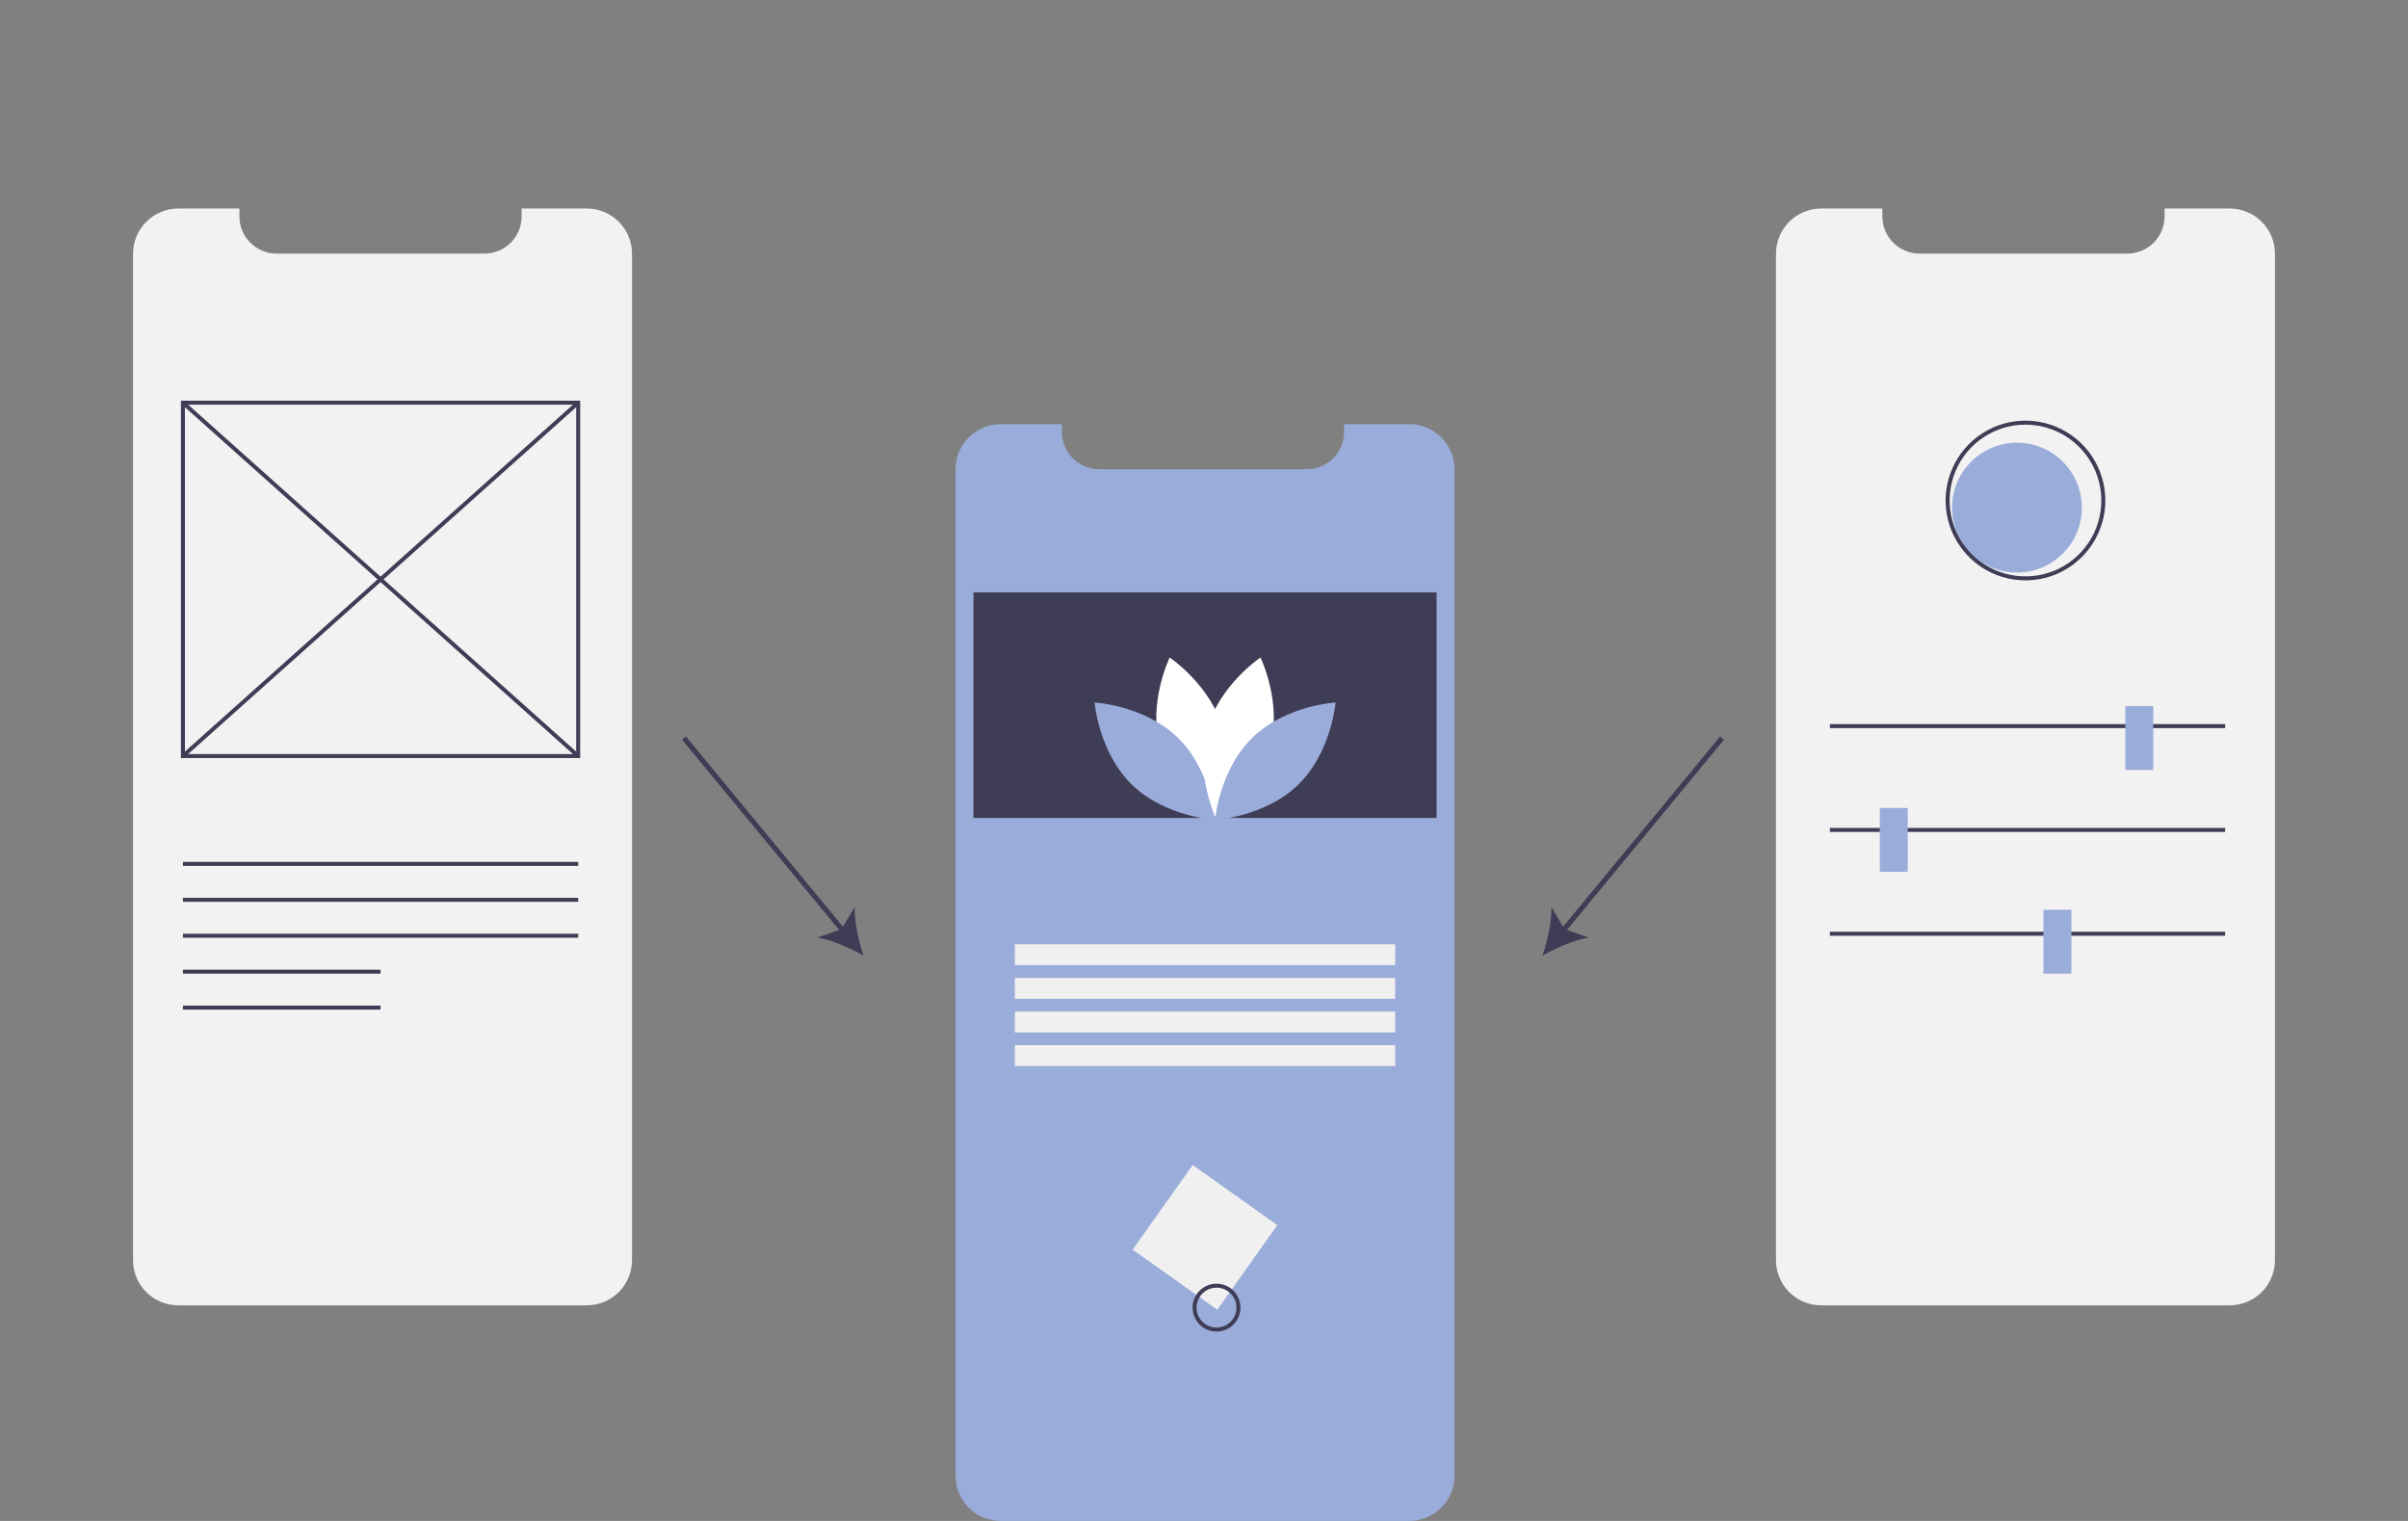<?xml version="1.0" encoding="UTF-8" standalone="no"?>
<svg
   xmlns:dc="http://purl.org/dc/elements/1.1/"
   xmlns:cc="http://creativecommons.org/ns#"
   xmlns:rdf="http://www.w3.org/1999/02/22-rdf-syntax-ns#"
   xmlns:svg="http://www.w3.org/2000/svg"
   xmlns="http://www.w3.org/2000/svg"
   xmlns:sodipodi="http://sodipodi.sourceforge.net/DTD/sodipodi-0.dtd"
   xmlns:inkscape="http://www.inkscape.org/namespaces/inkscape"
   width="950"
   height="600"
   viewBox="0 0 950 600"
   id="svg2"
   version="1.1"
   inkscape:version="0.91 r13725"
   sodipodi:docname="prototypes.svg"
   style="fill:none">
  <rect x="0" y="0" width="950" height="600" fill="#808080" stroke="none"/>
  <defs
     id="defs74" />
  <sodipodi:namedview
     pagecolor="#ffffff"
     bordercolor="#666666"
     borderopacity="1"
     objecttolerance="10"
     gridtolerance="10"
     guidetolerance="10"
     inkscape:pageopacity="0"
     inkscape:pageshadow="2"
     inkscape:window-width="1920"
     inkscape:window-height="1017"
     id="namedview72"
     showgrid="false"
     inkscape:zoom="0.34397163"
     inkscape:cx="63.958763"
     inkscape:cy="259"
     inkscape:window-x="-8"
     inkscape:window-y="-8"
     inkscape:window-maximized="1"
     inkscape:current-layer="svg2" />
  <g
     id="g3404"
     transform="translate(52.485,0.263)">
    <path
       style="fill:#9aacd9"
       inkscape:connector-curvature="0"
       id="path4"
       d="m 521.336,184.897 0,397.009 c -0.002,4.73 -1.882,9.265 -5.228,12.609 -3.345,3.343 -7.881,5.222 -12.61,5.222 l -161.178,0 c -2.343,0.004 -4.664,-0.454 -6.83,-1.349 -2.165,-0.894 -4.133,-2.208 -5.79,-3.864 -1.657,-1.656 -2.971,-3.624 -3.867,-5.789 -0.895,-2.165 -1.355,-4.486 -1.352,-6.829 l 0,-397.009 c 0,-2.343 0.462,-4.662 1.358,-6.827 0.897,-2.164 2.211,-4.131 3.867,-5.787 1.656,-1.657 3.623,-2.97 5.787,-3.867 2.165,-0.896 4.484,-1.358 6.827,-1.358 l 24.123,0 0,3.095 c 0.001,3.896 1.548,7.632 4.303,10.386 2.754,2.754 6.49,4.302 10.386,4.302 l 81.971,0 c 3.895,0 7.631,-1.548 10.386,-4.302 2.754,-2.755 4.302,-6.491 4.302,-10.386 l 0,-3.095 25.707,0 c 2.342,-7e-4 4.662,0.46 6.827,1.356 2.165,0.896 4.131,2.21 5.788,3.867 1.657,1.657 2.971,3.623 3.867,5.788 0.896,2.165 1.357,4.485 1.356,6.828 z" />
    <path
       style="fill:#3f3d56"
       inkscape:connector-curvature="0"
       id="path6"
       d="m 514.279,233.412 -182.717,0 0,88.996 182.717,0 0,-88.996 z" />
    <path
       style="fill:#ffffff"
       inkscape:connector-curvature="0"
       id="path8"
       d="m 405.128,294.521 c 4.783,17.681 21.166,28.631 21.166,28.631 0,0 8.628,-17.716 3.845,-35.397 -4.783,-17.681 -21.166,-28.632 -21.166,-28.632 0,0 -8.628,17.717 -3.845,35.398 z" />
    <path
       style="fill:#9aacd9"
       inkscape:connector-curvature="0"
       id="path10"
       d="m 412.157,290.721 c 13.125,12.777 14.728,32.417 14.728,32.417 0,0 -19.677,-1.074 -32.802,-13.851 -13.124,-12.776 -14.728,-32.417 -14.728,-32.417 0,0 19.677,1.075 32.802,13.851 z" />
    <path
       style="fill:#ffffff"
       inkscape:connector-curvature="0"
       id="path12"
       d="m 448.641,294.521 c -4.783,17.681 -21.166,28.631 -21.166,28.631 0,0 -8.628,-17.716 -3.845,-35.397 4.783,-17.681 21.166,-28.632 21.166,-28.632 0,0 8.628,17.717 3.845,35.398 z" />
    <path
       style="fill:#9aacd9"
       inkscape:connector-curvature="0"
       id="path14"
       d="m 441.613,290.721 c -13.125,12.777 -14.728,32.417 -14.728,32.417 0,0 19.676,-1.074 32.801,-13.851 13.125,-12.776 14.728,-32.417 14.728,-32.417 0,0 -19.676,1.075 -32.801,13.851 z" />
    <path
       style="fill:#f0f0f0"
       inkscape:connector-curvature="0"
       id="path16"
       d="m 497.938,372.245 -150.034,0 0,8.236 150.034,0 0,-8.236 z" />
    <path
       style="fill:#f0f0f0"
       inkscape:connector-curvature="0"
       id="path18"
       d="m 497.938,385.514 -150.034,0 0,8.236 150.034,0 0,-8.236 z" />
    <path
       style="fill:#f0f0f0"
       inkscape:connector-curvature="0"
       id="path20"
       d="m 497.938,398.783 -150.034,0 0,8.236 150.034,0 0,-8.236 z" />
    <path
       style="fill:#f0f0f0"
       inkscape:connector-curvature="0"
       id="path22"
       d="m 497.938,412.052 -150.034,0 0,8.236 150.034,0 0,-8.236 z" />
    <path
       style="fill:#f0f0f0"
       inkscape:connector-curvature="0"
       id="path24"
       d="m 451.459,483.025 -33.395,-23.707 -23.707,33.394 33.395,23.707 23.707,-33.394 z" />
    <path
       style="fill:#3f3d56"
       inkscape:connector-curvature="0"
       id="path26"
       d="m 427.451,525.029 c -1.869,0 -3.697,-0.554 -5.251,-1.593 -1.554,-1.038 -2.765,-2.514 -3.481,-4.241 -0.715,-1.727 -0.902,-3.627 -0.537,-5.461 0.364,-1.833 1.264,-3.517 2.586,-4.839 1.322,-1.321 3.006,-2.221 4.839,-2.586 1.833,-0.365 3.734,-0.178 5.461,0.538 1.727,0.715 3.203,1.926 4.241,3.481 1.039,1.554 1.593,3.381 1.593,5.25 -0.003,2.506 -1,4.908 -2.771,6.68 -1.772,1.772 -4.174,2.768 -6.68,2.771 z m 0,-17.326 c -1.558,0 -3.08,0.461 -4.376,1.327 -1.295,0.865 -2.304,2.095 -2.9,3.534 -0.596,1.439 -0.752,3.023 -0.449,4.551 0.304,1.528 1.054,2.931 2.156,4.032 1.101,1.102 2.505,1.852 4.032,2.156 1.528,0.304 3.112,0.148 4.551,-0.448 1.439,-0.597 2.669,-1.606 3.534,-2.901 0.866,-1.295 1.328,-2.818 1.328,-4.376 -0.003,-2.088 -0.833,-4.09 -2.31,-5.566 -1.476,-1.477 -3.478,-2.307 -5.566,-2.309 z" />
    <path
       style="fill:#f2f2f2"
       inkscape:connector-curvature="0"
       id="path28"
       d="m 196.855,99.839 0,397.009 c -0.002,4.73 -1.883,9.265 -5.228,12.609 -3.345,3.343 -7.881,5.222 -12.611,5.222 l -161.177,0 c -2.343,0.004 -4.664,-0.455 -6.83,-1.349 -2.166,-0.895 -4.133,-2.208 -5.791,-3.864 -1.657,-1.657 -2.971,-3.624 -3.867,-5.789 -0.895,-2.165 -1.355,-4.486 -1.352,-6.829 l 0,-397.009 C -8.60412e-5,97.496 0.461,95.176 1.358,93.012 c 0.896,-2.164 2.21,-4.131 3.867,-5.787 1.656,-1.656 3.623,-2.97 5.787,-3.867 2.164,-0.896 4.484,-1.358 6.827,-1.358 l 24.123,0 0,3.095 c 0,3.896 1.548,7.632 4.302,10.386 2.755,2.755 6.491,4.302 10.386,4.302 l 81.971,0 c 3.896,0 7.632,-1.548 10.387,-4.302 2.754,-2.755 4.302,-6.491 4.302,-10.386 l 0,-3.095 25.706,0 c 2.343,-7.62e-4 4.663,0.46 6.828,1.356 2.164,0.896 4.131,2.21 5.788,3.867 1.656,1.657 2.97,3.623 3.866,5.788 0.897,2.165 1.357,4.485 1.357,6.827 z" />
    <path
       style="fill:#3f3d56"
       inkscape:connector-curvature="0"
       id="path30"
       d="m 176.409,298.781 -157.515,0 0,-140.976 157.515,0 0,140.976 z m -155.94,-1.575 154.365,0 0,-137.826 -154.365,0 0,137.826 z" />
    <path
       style="fill:#3f3d56"
       inkscape:connector-curvature="0"
       id="path32"
       d="m 20.206,158.005 -1.05,1.175 155.94,139.401 1.05,-1.175 L 20.206,158.005 Z" />
    <path
       style="fill:#3f3d56"
       inkscape:connector-curvature="0"
       id="path34"
       d="M 175.098,158.006 19.155,297.405 l 1.05,1.174 155.943,-139.398 -1.05,-1.174 z" />
    <path
       style="fill:#3f3d56"
       inkscape:connector-curvature="0"
       id="path36"
       d="m 175.622,339.735 -155.94,0 0,1.575 155.94,0 0,-1.575 z" />
    <path
       style="fill:#3f3d56"
       inkscape:connector-curvature="0"
       id="path38"
       d="m 175.622,353.911 -155.94,0 0,1.576 155.94,0 0,-1.576 z" />
    <path
       style="fill:#3f3d56"
       inkscape:connector-curvature="0"
       id="path40"
       d="m 175.622,368.088 -155.94,0 0,1.575 155.94,0 0,-1.575 z" />
    <path
       style="fill:#3f3d56"
       inkscape:connector-curvature="0"
       id="path42"
       d="m 97.652,382.264 -77.97,0 0,1.575 77.97,0 0,-1.575 z" />
    <path
       style="fill:#3f3d56"
       inkscape:connector-curvature="0"
       id="path44"
       d="m 97.652,396.44 -77.97,0 0,1.576 77.97,0 0,-1.576 z" />
    <path
       style="fill:#f2f2f2"
       inkscape:connector-curvature="0"
       id="path46"
       d="m 845.03,99.839 0,397.009 c -0.003,4.73 -1.883,9.265 -5.228,12.609 -3.345,3.343 -7.881,5.222 -12.611,5.222 l -161.178,0 c -2.343,0.004 -4.664,-0.455 -6.829,-1.349 -2.166,-0.895 -4.133,-2.208 -5.791,-3.864 -1.657,-1.657 -2.971,-3.624 -3.866,-5.789 -0.896,-2.165 -1.355,-4.486 -1.352,-6.829 l 0,-397.009 c 0,-2.343 0.461,-4.662 1.357,-6.827 0.897,-2.164 2.211,-4.131 3.867,-5.787 1.657,-1.656 3.623,-2.97 5.788,-3.867 2.164,-0.896 4.484,-1.358 6.826,-1.358 l 24.124,0 0,3.095 c 0,3.896 1.547,7.632 4.302,10.386 2.755,2.755 6.491,4.302 10.386,4.302 l 81.971,0 c 3.896,0 7.632,-1.548 10.386,-4.302 2.755,-2.755 4.302,-6.491 4.302,-10.386 l 0,-3.095 25.707,0 c 2.343,-7.65e-4 4.663,0.46 6.827,1.356 2.165,0.896 4.132,2.21 5.788,3.867 1.657,1.657 2.971,3.623 3.867,5.788 0.896,2.165 1.357,4.485 1.357,6.827 z" />
    <path
       style="fill:#3f3d56"
       inkscape:connector-curvature="0"
       id="path48"
       d="m 825.372,285.392 -155.94,0 0,1.575 155.94,0 0,-1.575 z" />
    <path
       style="fill:#3f3d56"
       inkscape:connector-curvature="0"
       id="path50"
       d="m 825.372,326.346 -155.94,0 0,1.575 155.94,0 0,-1.575 z" />
    <path
       style="fill:#3f3d56"
       inkscape:connector-curvature="0"
       id="path52"
       d="m 825.372,367.3 -155.94,0 0,1.575 155.94,0 0,-1.575 z" />
    <path
       style="fill:#9aacd9"
       inkscape:connector-curvature="0"
       id="path54"
       d="m 743.242,225.599 c 14.139,0 25.602,-11.463 25.602,-25.602 0,-14.14 -11.463,-25.602 -25.602,-25.602 -14.14,0 -25.602,11.463 -25.602,25.602 0,14.139 11.462,25.602 25.602,25.602 z" />
    <path
       style="fill:#9aacd9"
       inkscape:connector-curvature="0"
       id="path56"
       d="m 797.019,278.304 -11.026,0 0,25.202 11.026,0 0,-25.202 z" />
    <path
       style="fill:#9aacd9"
       inkscape:connector-curvature="0"
       id="path58"
       d="m 700.147,318.47 -11.026,0 0,25.203 11.026,0 0,-25.203 z" />
    <path
       style="fill:#9aacd9"
       inkscape:connector-curvature="0"
       id="path60"
       d="m 764.729,358.637 -11.026,0 0,25.202 11.026,0 0,-25.202 z" />
    <path
       style="fill:#3f3d56"
       inkscape:connector-curvature="0"
       id="path62"
       d="m 746.603,228.687 c -6.231,0 -12.322,-1.848 -17.502,-5.31 -5.181,-3.461 -9.219,-8.381 -11.603,-14.138 -2.385,-5.756 -3.009,-12.09 -1.793,-18.201 1.216,-6.111 4.216,-11.725 8.622,-16.13 4.405,-4.406 10.019,-7.406 16.13,-8.622 6.111,-1.216 12.445,-0.592 18.201,1.793 5.757,2.384 10.677,6.422 14.139,11.603 3.461,5.181 5.309,11.271 5.309,17.503 -0.01,8.352 -3.332,16.359 -9.238,22.265 -5.906,5.906 -13.913,9.228 -22.265,9.238 z m 0,-61.431 c -5.92,0 -11.706,1.755 -16.627,5.044 -4.922,3.288 -8.758,7.963 -11.023,13.432 -2.265,5.468 -2.858,11.486 -1.703,17.291 1.155,5.806 4.005,11.138 8.19,15.324 4.186,4.185 9.519,7.036 15.324,8.19 5.805,1.155 11.823,0.562 17.292,-1.703 5.468,-2.265 10.142,-6.101 13.431,-11.022 3.288,-4.922 5.044,-10.708 5.044,-16.627 -0.009,-7.935 -3.165,-15.542 -8.776,-21.153 -5.611,-5.611 -13.218,-8.767 -21.152,-8.776 l 0,-1e-4 z" />
    <path
       style="fill:#3f3d56"
       inkscape:connector-curvature="0"
       id="path64"
       d="m 218.134,290.269 -1.542,1.273 63.197,76.538 1.542,-1.273 -63.197,-76.538 z" />
    <path
       style="fill:#3f3d56"
       inkscape:connector-curvature="0"
       id="path66"
       d="m 288.245,376.751 c -5.241,-3.038 -12.501,-6.182 -18.219,-7.126 l 9.525,-3.403 5.143,-8.708 c -0.156,5.793 1.559,13.517 3.551,19.237 z" />
    <path
       style="fill:#3f3d56"
       inkscape:connector-curvature="0"
       id="path68"
       d="m 626.123,290.261 -63.18,76.553 1.543,1.273 63.18,-76.552 -1.543,-1.274 z" />
    <path
       style="fill:#3f3d56"
       inkscape:connector-curvature="0"
       id="path70"
       d="m 556.021,376.751 c 1.991,-5.721 3.705,-13.445 3.549,-19.238 l 5.144,8.709 9.524,3.402 c -5.718,0.943 -12.978,4.088 -18.217,7.127 z" />
  </g>
</svg>
